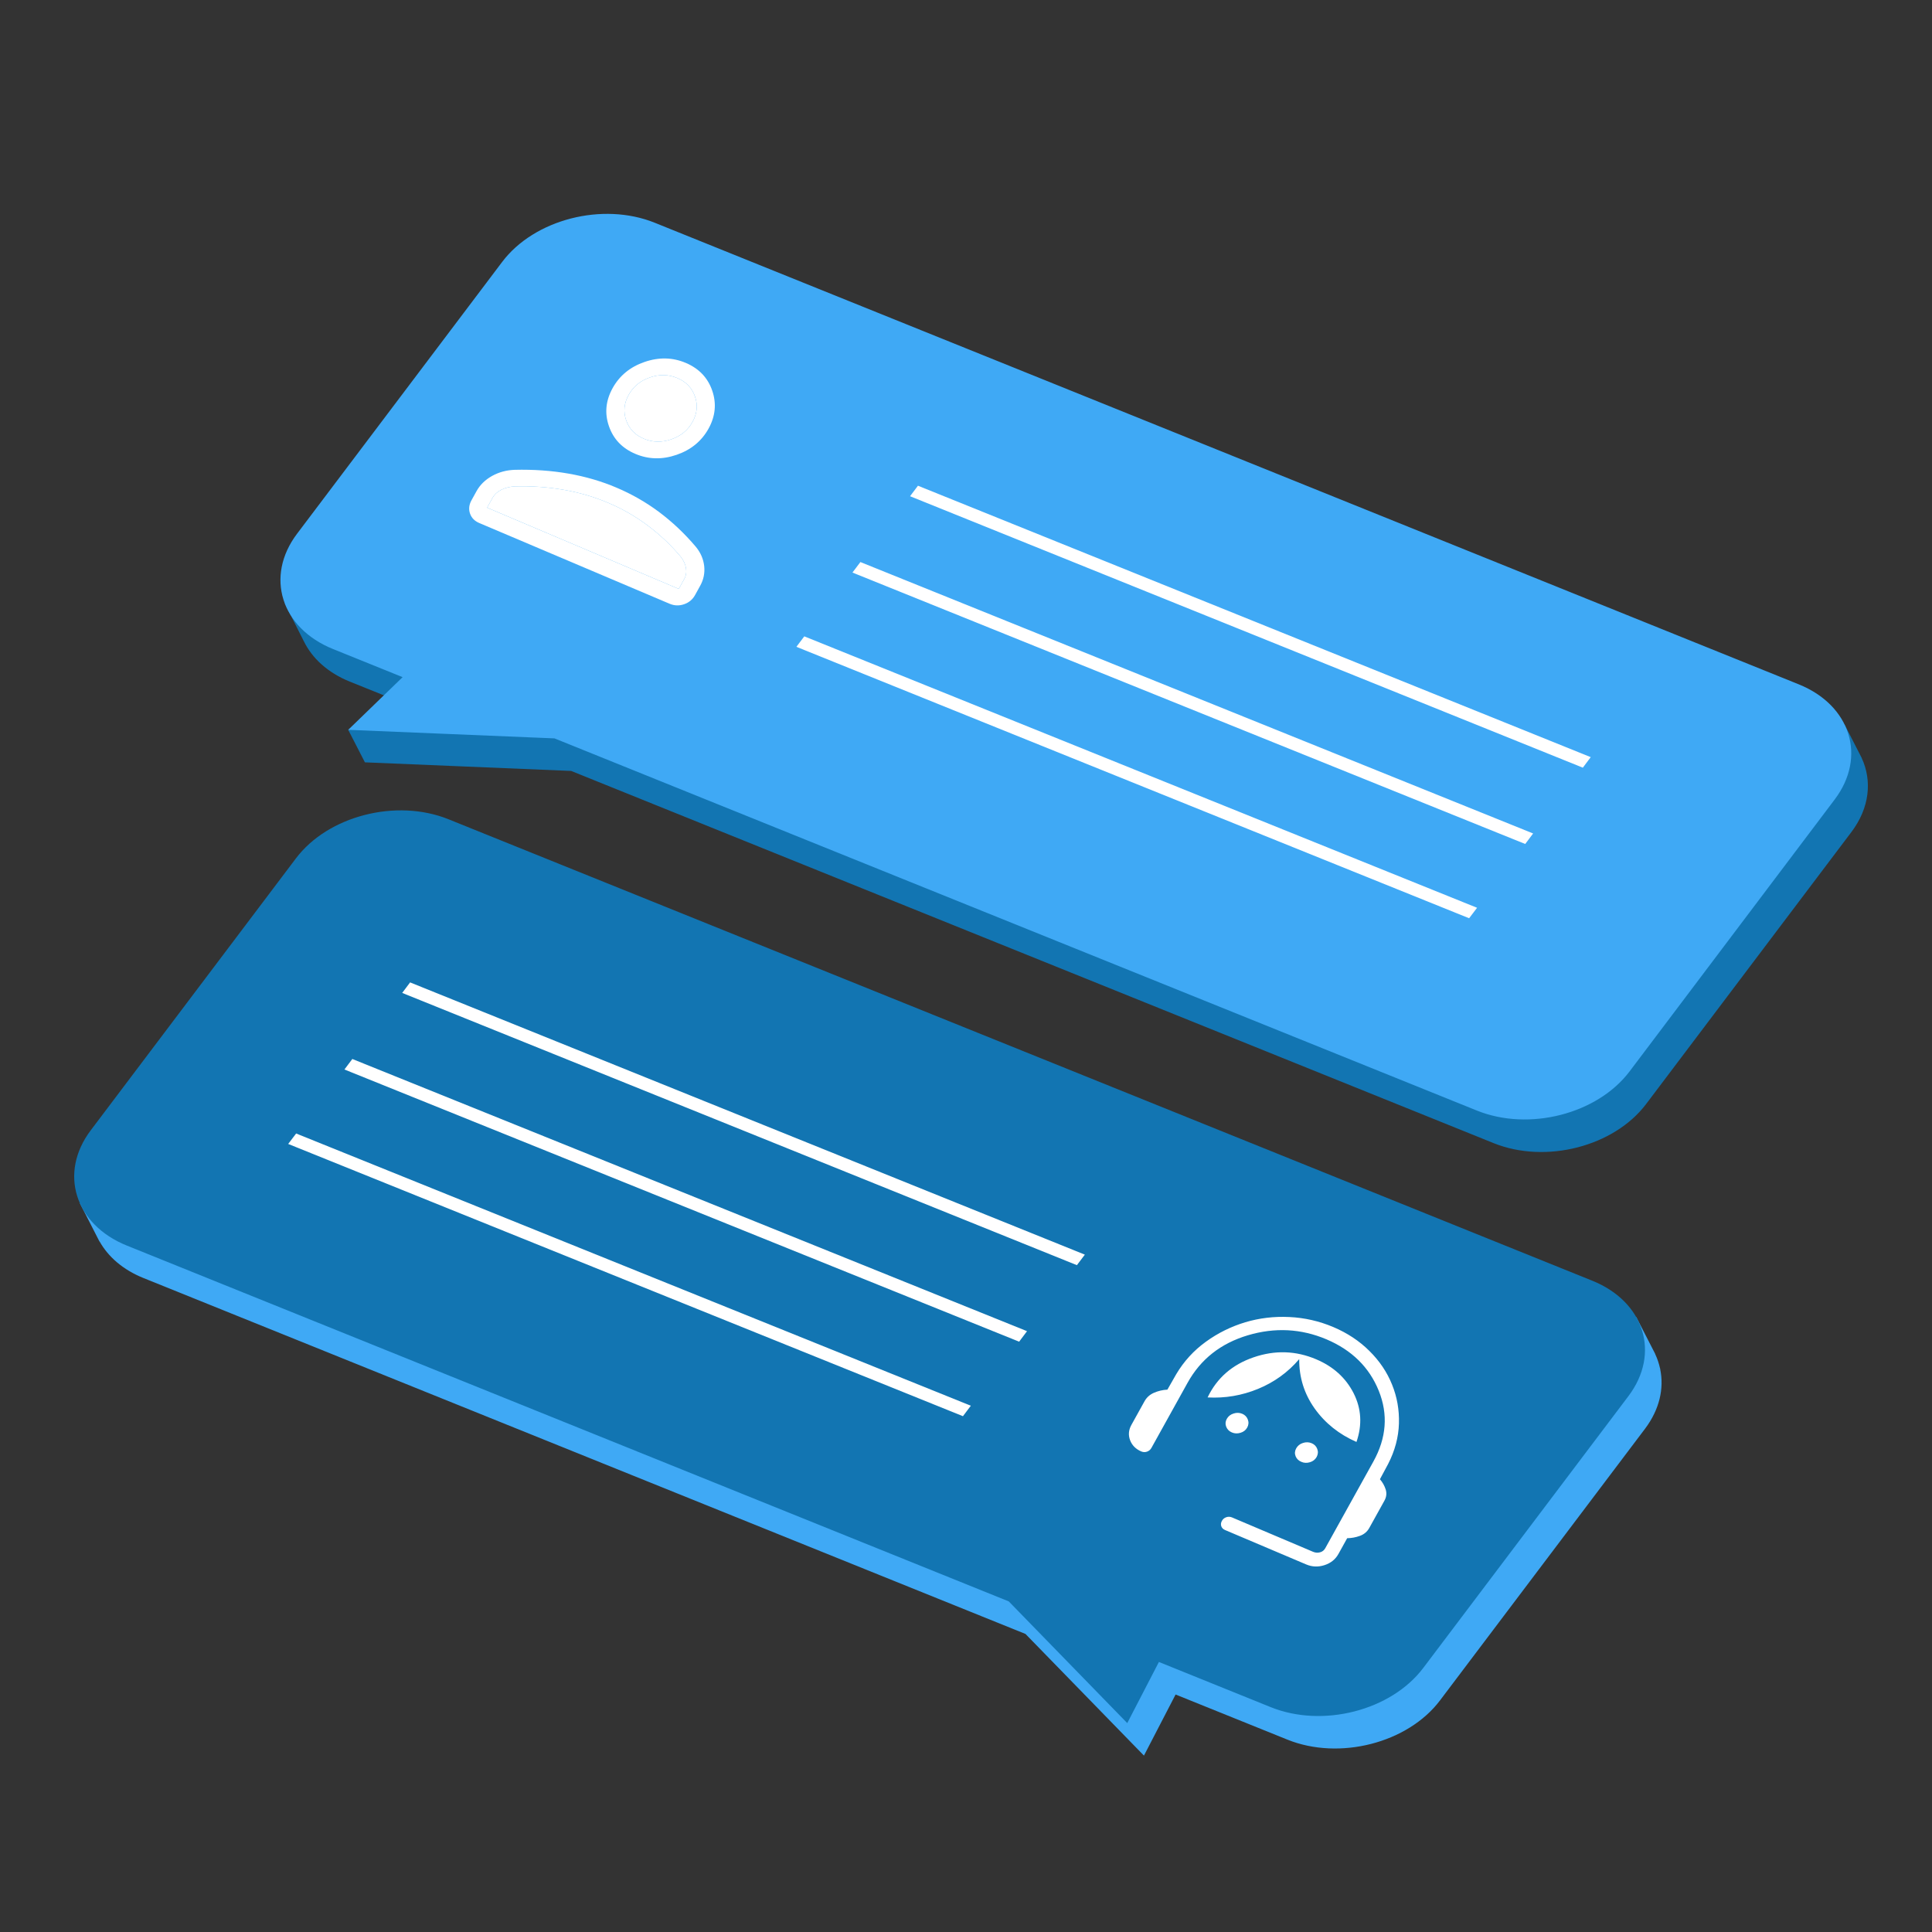 <svg xmlns="http://www.w3.org/2000/svg" xmlns:xlink="http://www.w3.org/1999/xlink" width="200" zoomAndPan="magnify" viewBox="0 0 150 150" height="200" preserveAspectRatio="xMidYMid meet" version="1.0"><rect x="0" y="0" width="150" height="150" fill="#333333" stroke="none"/><defs><clipPath id="6147f6c2a2"><path d="M 22 19 L 145.73 19 L 145.73 90 L 22 90 Z M 22 19 " clip-rule="nonzero"/></clipPath><clipPath id="2296c1a702"><path d="M 36 27 L 56 27 L 56 48 L 36 48 Z M 36 27 " clip-rule="nonzero"/></clipPath><clipPath id="5a901bad7c"><path d="M 69.559 31.82 L 55.977 54.766 L 30.188 44.516 L 43.77 21.574 Z M 69.559 31.82 " clip-rule="evenodd"/></clipPath><clipPath id="b78b654f26"><path d="M 37 37 L 54 37 L 54 46 L 37 46 Z M 37 37 " clip-rule="nonzero"/></clipPath><clipPath id="b34ed4ca7a"><path d="M 69.559 31.82 L 55.977 54.766 L 30.188 44.516 L 43.77 21.574 Z M 69.559 31.82 " clip-rule="evenodd"/></clipPath><clipPath id="df4ca45d3e"><path d="M 48 29 L 55 29 L 55 35 L 48 35 Z M 48 29 " clip-rule="nonzero"/></clipPath><clipPath id="6737a47ba1"><path d="M 69.559 31.82 L 55.977 54.766 L 30.188 44.516 L 43.77 21.574 Z M 69.559 31.82 " clip-rule="evenodd"/></clipPath><clipPath id="7f860f0b27"><path d="M 87 102 L 109 102 L 109 122 L 87 122 Z M 87 102 " clip-rule="nonzero"/></clipPath><clipPath id="f614d92e04"><path d="M 114.191 106.137 L 103.121 126.082 L 82.102 117.172 L 93.172 97.227 Z M 114.191 106.137 " clip-rule="evenodd"/></clipPath></defs><path fill="#3fa9f5" d="M 128.898 106.305 L 128.906 106.305 L 128.887 106.246 C 128.801 105.863 128.68 105.492 128.512 105.137 L 128.5 105.098 L 127.043 102.262 L 125.301 102.133 C 125.176 102.078 125.059 102.02 124.934 101.969 L 36.113 66.129 C 32.07 64.496 26.766 65.863 24.27 69.172 L 8.344 90.277 C 7.566 91.309 7.156 92.398 7.074 93.473 L 6.199 93.41 L 7.719 96.383 L 7.73 96.383 C 8.398 97.574 9.547 98.586 11.141 99.227 L 79.617 126.859 L 88.816 136.305 L 91.273 131.562 L 99.957 135.066 C 103.996 136.695 109.301 135.332 111.801 132.02 L 127.727 110.918 C 128.848 109.426 129.207 107.797 128.898 106.305 Z M 128.898 106.305 " fill-opacity="1" fill-rule="nonzero"/><g clip-path="url(#6147f6c2a2)"><path fill="#1275b2" d="M 144.535 58.84 L 144.539 58.84 L 143.215 56.258 L 141.996 56.18 C 141.668 55.984 141.324 55.805 140.945 55.652 L 52.125 19.82 C 48.086 18.188 42.781 19.551 40.281 22.863 L 24.355 43.965 C 23.695 44.844 23.301 45.773 23.148 46.691 L 22.117 46.863 L 23.586 49.781 L 23.59 49.785 C 24.23 51.098 25.434 52.223 27.152 52.918 L 30.711 54.352 L 27.035 56.664 L 28.332 59.188 L 44.344 59.855 L 44.336 59.852 L 115.969 88.754 C 120.012 90.383 125.316 89.02 127.812 85.707 L 143.738 64.605 C 145.164 62.719 145.363 60.609 144.535 58.84 Z M 144.535 58.84 " fill-opacity="1" fill-rule="nonzero"/></g><path fill="#1275b2" d="M 123.633 99.438 L 34.816 63.605 C 30.773 61.977 25.469 63.336 22.973 66.648 L 7.047 87.754 C 4.547 91.066 5.801 95.07 9.84 96.703 L 78.32 124.332 L 87.52 133.781 L 89.977 129.035 L 98.66 132.543 C 102.699 134.172 108.008 132.809 110.504 129.496 L 126.43 108.395 C 128.93 105.082 127.676 101.074 123.633 99.438 Z M 123.633 99.438 " fill-opacity="1" fill-rule="nonzero"/><path fill="#3fa9f5" d="M 139.648 53.129 L 50.832 17.293 C 46.789 15.664 41.484 17.027 38.988 20.336 L 23.062 41.441 C 20.562 44.754 21.812 48.758 25.855 50.391 L 31.258 52.574 L 27.035 56.664 L 43.047 57.328 L 43.039 57.324 L 114.672 86.227 C 118.715 87.855 124.02 86.496 126.52 83.184 L 142.441 62.078 C 144.945 58.766 143.691 54.758 139.648 53.129 Z M 139.648 53.129 " fill-opacity="1" fill-rule="nonzero"/><path fill="#ffffff" d="M 31.227 77.09 L 31.84 76.273 L 84.227 97.41 L 83.609 98.227 Z M 31.227 77.09 " fill-opacity="1" fill-rule="nonzero"/><path fill="#ffffff" d="M 26.742 83.035 L 27.355 82.219 L 79.738 103.352 L 79.125 104.168 Z M 26.742 83.035 " fill-opacity="1" fill-rule="nonzero"/><path fill="#ffffff" d="M 74.762 109.953 L 22.375 88.816 L 22.992 88.004 L 75.375 109.141 Z M 74.762 109.953 " fill-opacity="1" fill-rule="nonzero"/><path fill="#ffffff" d="M 70.656 38.527 L 71.27 37.711 L 123.504 58.785 L 122.891 59.602 Z M 70.656 38.527 " fill-opacity="1" fill-rule="nonzero"/><path fill="#ffffff" d="M 66.184 44.453 L 66.801 43.637 L 119.031 64.711 L 118.418 65.527 Z M 66.184 44.453 " fill-opacity="1" fill-rule="nonzero"/><path fill="#ffffff" d="M 114.062 71.293 L 61.832 50.219 L 62.445 49.406 L 114.68 70.48 Z M 114.062 71.293 " fill-opacity="1" fill-rule="nonzero"/><g clip-path="url(#2296c1a702)"><g clip-path="url(#5a901bad7c)"><path fill="#ffffff" d="M 49.328 35.238 C 48.305 34.805 47.621 34.086 47.277 33.086 C 46.93 32.086 47.027 31.102 47.566 30.129 C 48.105 29.16 48.93 28.484 50.043 28.102 C 51.156 27.719 52.223 27.742 53.246 28.176 C 54.27 28.613 54.953 29.328 55.297 30.328 C 55.641 31.328 55.547 32.312 55.008 33.285 C 54.469 34.254 53.641 34.93 52.531 35.312 C 51.418 35.695 50.352 35.672 49.328 35.238 Z M 36.605 38.844 L 37 38.129 C 37.27 37.641 37.672 37.25 38.203 36.953 C 38.738 36.656 39.32 36.5 39.957 36.477 C 41.422 36.441 42.812 36.539 44.133 36.77 C 45.453 37 46.699 37.363 47.871 37.863 C 49.043 38.359 50.145 38.988 51.168 39.75 C 52.191 40.516 53.141 41.41 54.012 42.438 C 54.387 42.887 54.605 43.383 54.672 43.934 C 54.734 44.484 54.629 45 54.359 45.484 L 53.965 46.199 C 53.773 46.547 53.488 46.785 53.109 46.914 C 52.734 47.043 52.363 47.031 51.996 46.879 L 37.215 40.609 C 36.852 40.457 36.609 40.211 36.492 39.871 C 36.375 39.531 36.414 39.188 36.605 38.844 Z M 37.82 39.414 L 52.699 45.723 L 53.121 44.961 C 53.266 44.699 53.312 44.418 53.262 44.113 C 53.211 43.809 53.074 43.512 52.848 43.219 C 52.09 42.316 51.238 41.512 50.293 40.805 C 49.348 40.094 48.32 39.504 47.219 39.039 C 46.113 38.57 44.949 38.23 43.73 38.023 C 42.508 37.812 41.254 37.727 39.973 37.762 C 39.574 37.785 39.219 37.875 38.914 38.031 C 38.609 38.184 38.387 38.391 38.242 38.652 Z M 49.98 34.059 C 50.664 34.348 51.375 34.367 52.117 34.109 C 52.859 33.855 53.406 33.406 53.766 32.758 C 54.125 32.113 54.191 31.453 53.961 30.789 C 53.73 30.121 53.273 29.645 52.594 29.355 C 51.91 29.066 51.199 29.047 50.457 29.305 C 49.715 29.559 49.168 30.008 48.809 30.656 C 48.449 31.301 48.383 31.961 48.613 32.625 C 48.844 33.293 49.301 33.77 49.98 34.059 Z M 49.98 34.059 " fill-opacity="1" fill-rule="nonzero"/></g></g><g clip-path="url(#b78b654f26)"><g clip-path="url(#b34ed4ca7a)"><path fill="#ffffff" d="M 37.82 39.414 L 52.699 45.723 L 53.121 44.961 C 53.266 44.699 53.312 44.418 53.262 44.113 C 53.211 43.809 53.074 43.512 52.848 43.219 C 52.09 42.316 51.238 41.512 50.293 40.805 C 49.348 40.094 48.32 39.504 47.219 39.039 C 46.113 38.57 44.949 38.23 43.73 38.023 C 42.508 37.812 41.254 37.727 39.973 37.762 C 39.574 37.785 39.219 37.875 38.914 38.031 C 38.609 38.184 38.387 38.391 38.242 38.652 Z M 37.82 39.414 " fill-opacity="1" fill-rule="nonzero"/></g></g><g clip-path="url(#df4ca45d3e)"><g clip-path="url(#6737a47ba1)"><path fill="#ffffff" d="M 49.98 34.059 C 50.664 34.348 51.375 34.367 52.117 34.109 C 52.859 33.855 53.406 33.406 53.766 32.758 C 54.125 32.113 54.191 31.453 53.961 30.789 C 53.73 30.121 53.273 29.645 52.594 29.355 C 51.91 29.066 51.199 29.047 50.457 29.305 C 49.715 29.559 49.168 30.008 48.809 30.656 C 48.449 31.301 48.383 31.961 48.613 32.625 C 48.844 33.293 49.301 33.77 49.98 34.059 Z M 49.98 34.059 " fill-opacity="1" fill-rule="nonzero"/></g></g><g clip-path="url(#7f860f0b27)"><g clip-path="url(#f614d92e04)"><path fill="#ffffff" d="M 95.109 118.789 C 94.965 118.727 94.867 118.629 94.82 118.496 C 94.773 118.359 94.789 118.223 94.867 118.082 C 94.941 117.945 95.055 117.848 95.207 117.797 C 95.355 117.746 95.504 117.75 95.652 117.812 L 101.953 120.484 C 102.125 120.555 102.301 120.57 102.48 120.523 C 102.664 120.477 102.797 120.371 102.891 120.207 L 106.629 113.473 C 107.645 111.641 107.785 109.812 107.047 107.98 C 106.309 106.152 104.953 104.82 102.984 103.984 C 101.016 103.152 98.98 103.047 96.879 103.672 C 94.777 104.301 93.219 105.527 92.203 107.359 L 89.395 112.418 C 89.316 112.559 89.203 112.652 89.051 112.707 C 88.902 112.758 88.754 112.75 88.609 112.691 C 88.188 112.512 87.898 112.223 87.742 111.824 C 87.59 111.426 87.621 111.023 87.844 110.625 L 88.867 108.781 C 89.031 108.492 89.273 108.273 89.598 108.133 C 89.926 107.992 90.27 107.91 90.637 107.891 L 91.32 106.695 C 91.918 105.688 92.688 104.848 93.625 104.172 C 94.562 103.492 95.582 102.992 96.68 102.66 C 97.781 102.332 98.922 102.195 100.109 102.254 C 101.289 102.309 102.426 102.57 103.516 103.031 C 104.602 103.492 105.539 104.109 106.32 104.887 C 107.102 105.66 107.688 106.527 108.074 107.488 C 108.465 108.445 108.645 109.457 108.613 110.52 C 108.582 111.578 108.305 112.629 107.773 113.664 L 107.137 114.848 C 107.344 115.086 107.492 115.352 107.586 115.645 C 107.676 115.938 107.645 116.227 107.484 116.516 L 106.309 118.633 C 106.148 118.922 105.906 119.125 105.586 119.242 C 105.266 119.359 104.938 119.422 104.594 119.426 L 103.918 120.645 C 103.684 121.07 103.32 121.359 102.836 121.516 C 102.344 121.676 101.871 121.656 101.41 121.461 Z M 95.645 111.215 C 95.43 111.125 95.285 110.977 95.203 110.773 C 95.121 110.566 95.137 110.363 95.246 110.164 C 95.359 109.961 95.535 109.82 95.773 109.746 C 96.008 109.668 96.234 109.676 96.449 109.766 C 96.66 109.855 96.805 110.008 96.883 110.215 C 96.961 110.426 96.945 110.633 96.832 110.836 C 96.723 111.035 96.547 111.172 96.312 111.242 C 96.078 111.312 95.855 111.305 95.645 111.215 Z M 101.035 113.496 C 100.82 113.406 100.672 113.262 100.59 113.059 C 100.508 112.852 100.527 112.648 100.637 112.449 C 100.75 112.246 100.926 112.105 101.16 112.031 C 101.398 111.953 101.625 111.961 101.836 112.051 C 102.051 112.141 102.195 112.289 102.273 112.5 C 102.352 112.711 102.332 112.918 102.223 113.121 C 102.109 113.32 101.938 113.457 101.703 113.527 C 101.469 113.598 101.246 113.59 101.035 113.496 Z M 93.758 108.496 C 94.477 106.992 95.664 105.953 97.324 105.383 C 98.984 104.812 100.605 104.863 102.188 105.535 C 103.52 106.098 104.488 106.977 105.094 108.168 C 105.699 109.363 105.773 110.625 105.316 111.953 C 103.961 111.359 102.879 110.492 102.066 109.352 C 101.258 108.211 100.859 106.938 100.871 105.523 C 99.996 106.547 98.93 107.316 97.676 107.832 C 96.418 108.348 95.113 108.57 93.758 108.496 Z M 93.758 108.496 " fill-opacity="1" fill-rule="nonzero"/></g></g></svg>